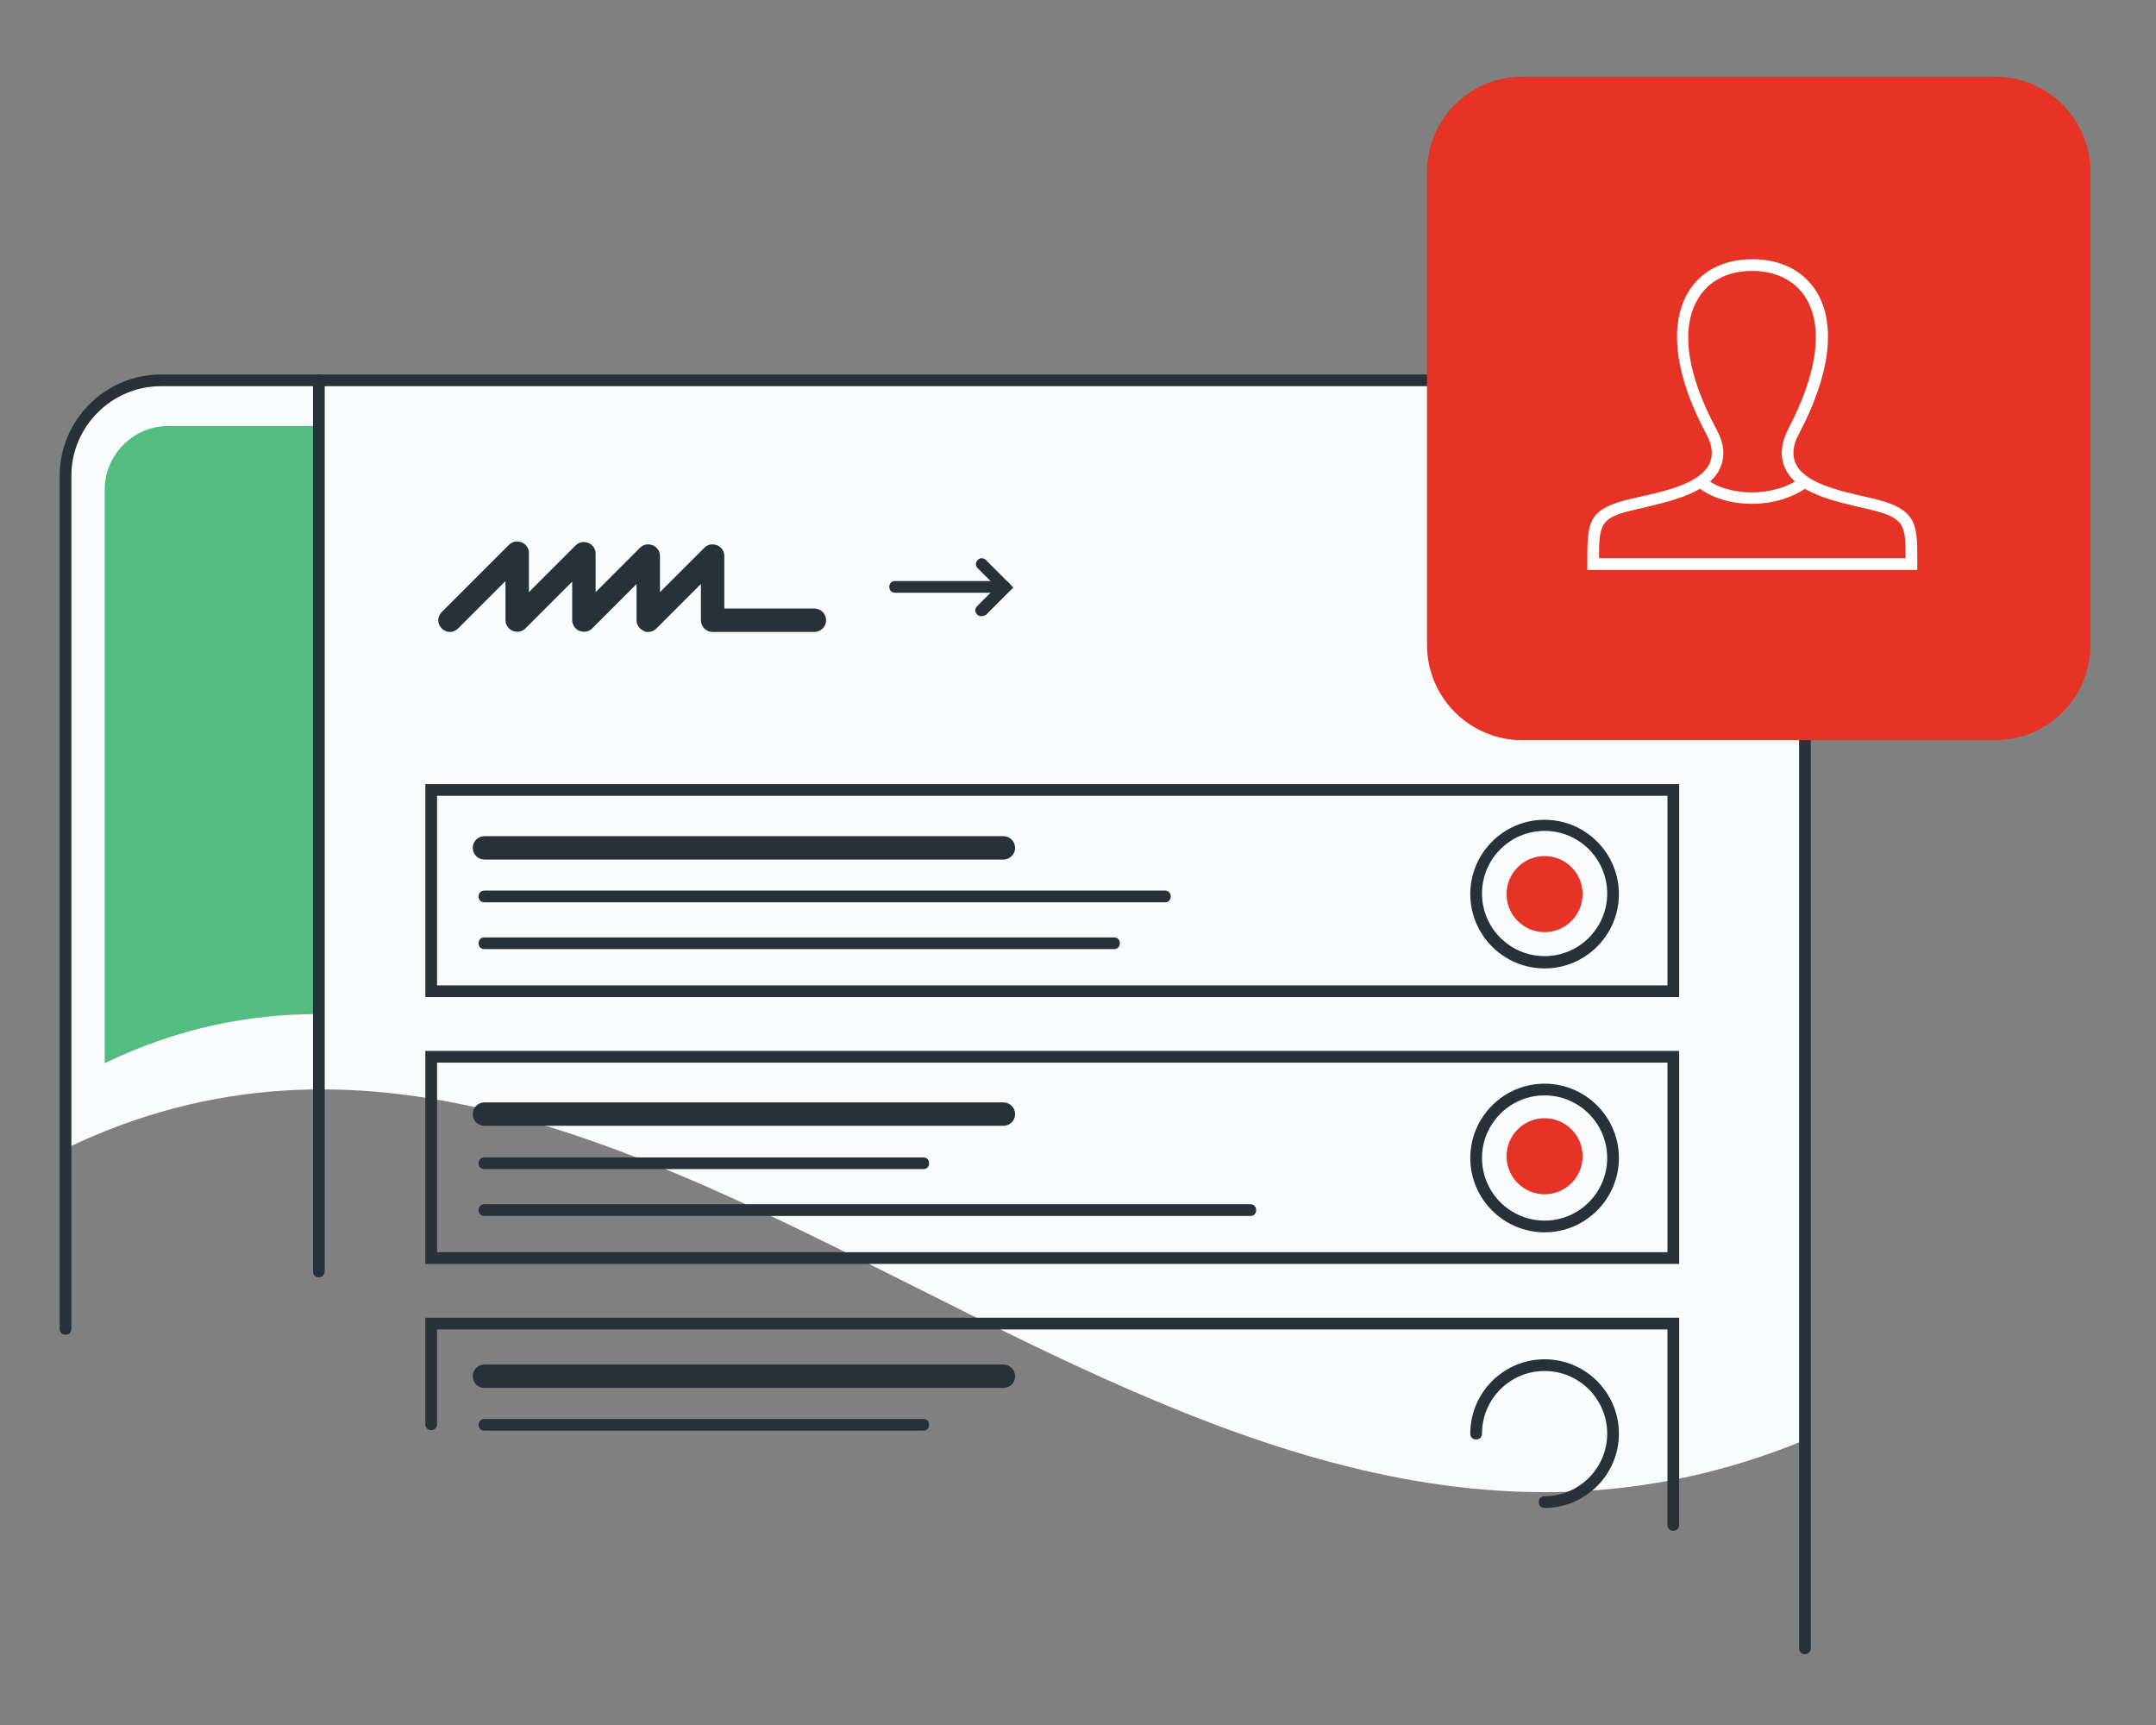 <?xml version="1.0" encoding="UTF-8"?>
<!-- Generator: Adobe Illustrator 27.2.0, SVG Export Plug-In . SVG Version: 6.00 Build 0)  -->
<svg xmlns="http://www.w3.org/2000/svg" xmlns:xlink="http://www.w3.org/1999/xlink" version="1.1" id="Layer_2_00000075143105392987911380000010328281740109600171_" x="0px" y="0px" viewBox="0 0 368.5 294.8" style="enable-background:new 0 0 368.5 294.8;" xml:space="preserve">
<rect x="0" y="0" width="368.5" height="294.8" fill="#808080" stroke="none"/>
<style type="text/css">
	.st0{fill:none;}
	.st1{fill:#FAFBFC;}
	.st2{fill:#53BC81;}
	.st3{fill:#273137;}
	.st4{fill:#E53425;}
	.st5{fill:#FFFFFF;}
</style>
<g id="Layer_1-2">
	<g>
		<rect y="0" class="st0" width="368.5" height="294.8"></rect>
	</g>
	<g>
		<g>
			<path class="st1" d="M308.5,246.1V81.3c0-9-7.3-16.3-16.3-16.3H27.5c-9,0-16.3,7.3-16.3,16.3v115     C111.5,147.9,199.1,291.2,308.5,246.1L308.5,246.1z"></path>
		</g>
		<g>
			<path class="st2" d="M54.5,72.8H28.8c-6,0-10.9,4.9-10.9,10.9v98c12.4-6,24.6-8.4,36.6-8.4L54.5,72.8L54.5,72.8z"></path>
		</g>
		<g>
			<path class="st3" d="M308.5,282.7c-0.6,0-1-0.4-1-1V81.3c0-8.4-6.9-15.3-15.3-15.3H27.5c-8.4,0-15.3,6.9-15.3,15.3v145.8     c0,0.6-0.4,1-1,1s-1-0.4-1-1V81.3c0-9.5,7.8-17.3,17.3-17.3h264.7c9.5,0,17.3,7.8,17.3,17.3v200.4     C309.5,282.3,309,282.7,308.5,282.7z"></path>
		</g>
		<g>
			<path class="st3" d="M54.5,218.3c-0.6,0-1-0.4-1-1V65c0-0.6,0.4-1,1-1s1,0.4,1,1v152.2C55.5,217.8,55.1,218.3,54.5,218.3z"></path>
		</g>
		<g>
			<path class="st3" d="M171.5,146.9H82.8c-1.1,0-2-0.9-2-2s0.9-2,2-2h88.7c1.1,0,2,0.9,2,2S172.6,146.9,171.5,146.9z"></path>
		</g>
		<g>
			<path class="st3" d="M199.2,154.2H82.8c-0.6,0-1-0.4-1-1s0.4-1,1-1h116.3c0.6,0,1,0.4,1,1S199.7,154.2,199.2,154.2z"></path>
		</g>
		<g>
			<path class="st3" d="M190.4,162.2H82.8c-0.6,0-1-0.4-1-1s0.4-1,1-1h107.6c0.6,0,1,0.4,1,1S191,162.2,190.4,162.2z"></path>
		</g>
		<g>
			<path class="st3" d="M171.5,192.4H82.8c-1.1,0-2-0.9-2-2s0.9-2,2-2h88.7c1.1,0,2,0.9,2,2S172.6,192.4,171.5,192.4z"></path>
		</g>
		<g>
			<path class="st3" d="M157.8,199.8h-75c-0.6,0-1-0.4-1-1s0.4-1,1-1h75c0.6,0,1,0.4,1,1S158.4,199.8,157.8,199.8z"></path>
		</g>
		<g>
			<path class="st3" d="M171.5,237.2H82.8c-1.1,0-2-0.9-2-2s0.9-2,2-2h88.7c1.1,0,2,0.9,2,2S172.6,237.2,171.5,237.2z"></path>
		</g>
		<g>
			<path class="st3" d="M157.8,244.5h-75c-0.6,0-1-0.4-1-1s0.4-1,1-1h75c0.6,0,1,0.4,1,1S158.4,244.5,157.8,244.5z"></path>
		</g>
		<g>
			<path class="st3" d="M213.8,207.8H82.8c-0.6,0-1-0.4-1-1s0.4-1,1-1h130.9c0.6,0,1,0.4,1,1S214.3,207.8,213.8,207.8z"></path>
		</g>
		<g>
			<path class="st3" d="M287,170.4H72.7V134H287V170.4z M74.7,168.4H285V136H74.7V168.4z"></path>
		</g>
		<g>
			<path class="st3" d="M287,216H72.7v-36.4H287V216z M74.7,214H285v-32.4H74.7V214z"></path>
		</g>
		<g>
			<path class="st3" d="M286,261.6c-0.6,0-1-0.4-1-1v-33.4H74.7v16.2c0,0.6-0.4,1-1,1s-1-0.4-1-1v-18.2H287v35.4     C287,261.2,286.6,261.6,286,261.6z"></path>
		</g>
		<g>
			<path class="st3" d="M264,165.5c-7,0-12.7-5.7-12.7-12.7c0-7,5.7-12.7,12.7-12.7s12.7,5.7,12.7,12.7     C276.7,159.8,271,165.5,264,165.5z M264,142c-5.9,0-10.7,4.8-10.7,10.7s4.8,10.7,10.7,10.7s10.7-4.8,10.7-10.7S269.9,142,264,142     z"></path>
		</g>
		<g>
			<circle class="st4" cx="264" cy="152.8" r="6.5"></circle>
		</g>
		<g>
			<circle class="st4" cx="264" cy="197.6" r="6.5"></circle>
		</g>
		<g>
			<path class="st3" d="M264,210.6c-7,0-12.7-5.7-12.7-12.7s5.7-12.7,12.7-12.7s12.7,5.7,12.7,12.7S271,210.6,264,210.6z M264,187.2     c-5.9,0-10.7,4.8-10.7,10.7s4.8,10.7,10.7,10.7s10.7-4.8,10.7-10.7S269.9,187.2,264,187.2z"></path>
		</g>
		<g>
			<path class="st3" d="M264,257.7c-0.6,0-1-0.4-1-1s0.4-1,1-1c5.9,0,10.7-4.8,10.7-10.7s-4.8-10.7-10.7-10.7s-10.7,4.8-10.7,10.7     c0,0.6-0.4,1-1,1s-1-0.4-1-1c0-7,5.7-12.7,12.7-12.7s12.7,5.7,12.7,12.7S271,257.7,264,257.7z"></path>
		</g>
		<g>
			<g>
				<path class="st4" d="M260.2,13.1H341c9,0,16.3,7.3,16.3,16.3v80.8c0,9-7.3,16.3-16.3,16.3h-80.8c-9,0-16.3-7.3-16.3-16.3V29.4      C243.9,20.4,251.2,13.1,260.2,13.1z"></path>
			</g>
			<g>
				<path class="st5" d="M327.7,97.4h-56.4l0-1l1,0l-1,0c0-7.3-0.1-9.5,8.1-11.3c5.5-1.2,11.2-2.5,12.8-5.9c0.6-1.4,0.5-3-0.5-4.9      c-5.4-10-6.5-18.6-3.2-24.3c2.2-3.7,6.1-5.7,11-5.7c4.9,0,8.8,2,11,5.6c3.4,5.6,2.3,14.2-3.1,24.4c-1,1.8-1.1,3.5-0.5,4.9      c1.5,3.3,7,4.6,12.8,5.9c8.1,1.8,8,4.5,8,10.8L327.7,97.4z M273.3,95.4h52.4c0-5.8-0.1-6.9-6.4-8.4c-6.3-1.4-12.3-2.8-14.2-7      c-0.9-2-0.7-4.2,0.5-6.6c5-9.5,6.1-17.4,3.1-22.4c-1.8-3-5.1-4.7-9.2-4.7c-4.2,0-7.5,1.7-9.3,4.8c-3,5-1.9,12.9,3.2,22.3      c1.3,2.4,1.5,4.6,0.6,6.6c-1.9,4.2-8.1,5.6-14.1,7C273.6,88.4,273.3,89.3,273.3,95.4z"></path>
			</g>
			<g>
				<path class="st5" d="M299.4,86.1c-3.5,0-7-1-9.4-3l1.3-1.5c4,3.4,12.1,3.4,16.5,0l1.2,1.6C306.4,85.1,302.9,86.1,299.4,86.1z"></path>
			</g>
		</g>
		<g>
			<path class="st3" d="M110.8,108c-0.3,0-0.5,0-0.8-0.2c-0.7-0.3-1.2-1-1.2-1.8v-6.2l-7.6,7.6c-0.6,0.6-1.4,0.7-2.2,0.4     c-0.7-0.3-1.2-1-1.2-1.8v-6.6l-8,8c-0.6,0.6-1.4,0.7-2.2,0.4c-0.7-0.3-1.2-1-1.2-1.8v-6.7l-8.1,8.1c-0.8,0.8-2,0.8-2.8,0     c-0.8-0.8-0.8-2,0-2.8L87,93.1c0.6-0.6,1.4-0.7,2.2-0.4c0.7,0.3,1.2,1,1.2,1.8v6.7l8-8c0.6-0.6,1.4-0.7,2.2-0.4     c0.7,0.3,1.2,1,1.2,1.8v6.6l7.6-7.6c0.6-0.6,1.4-0.7,2.2-0.4c0.7,0.3,1.2,1,1.2,1.8v6.2l7.6-7.6c0.6-0.6,1.4-0.7,2.2-0.4     c0.7,0.3,1.2,1,1.2,1.8v9h15.4c1.1,0,2,0.9,2,2s-0.9,2-2,2h-17.4c-1.1,0-2-0.9-2-2v-6.2l-7.6,7.6     C111.8,107.8,111.3,108,110.8,108z"></path>
		</g>
		<g>
			<g>
				<path class="st3" d="M171.7,101.3H153c-0.6,0-1-0.4-1-1s0.4-1,1-1h18.7c0.6,0,1,0.4,1,1S172.3,101.3,171.7,101.3z"></path>
			</g>
			<g>
				<path class="st3" d="M167.7,105.3c-0.3,0-0.5-0.1-0.7-0.3c-0.4-0.4-0.4-1,0-1.4l3.3-3.3l-3.2-3.2c-0.4-0.4-0.4-1,0-1.4      s1-0.4,1.4,0l4.7,4.7l-4.7,4.7C168.2,105.2,168,105.3,167.7,105.3z"></path>
			</g>
		</g>
	</g>
</g>
</svg>
